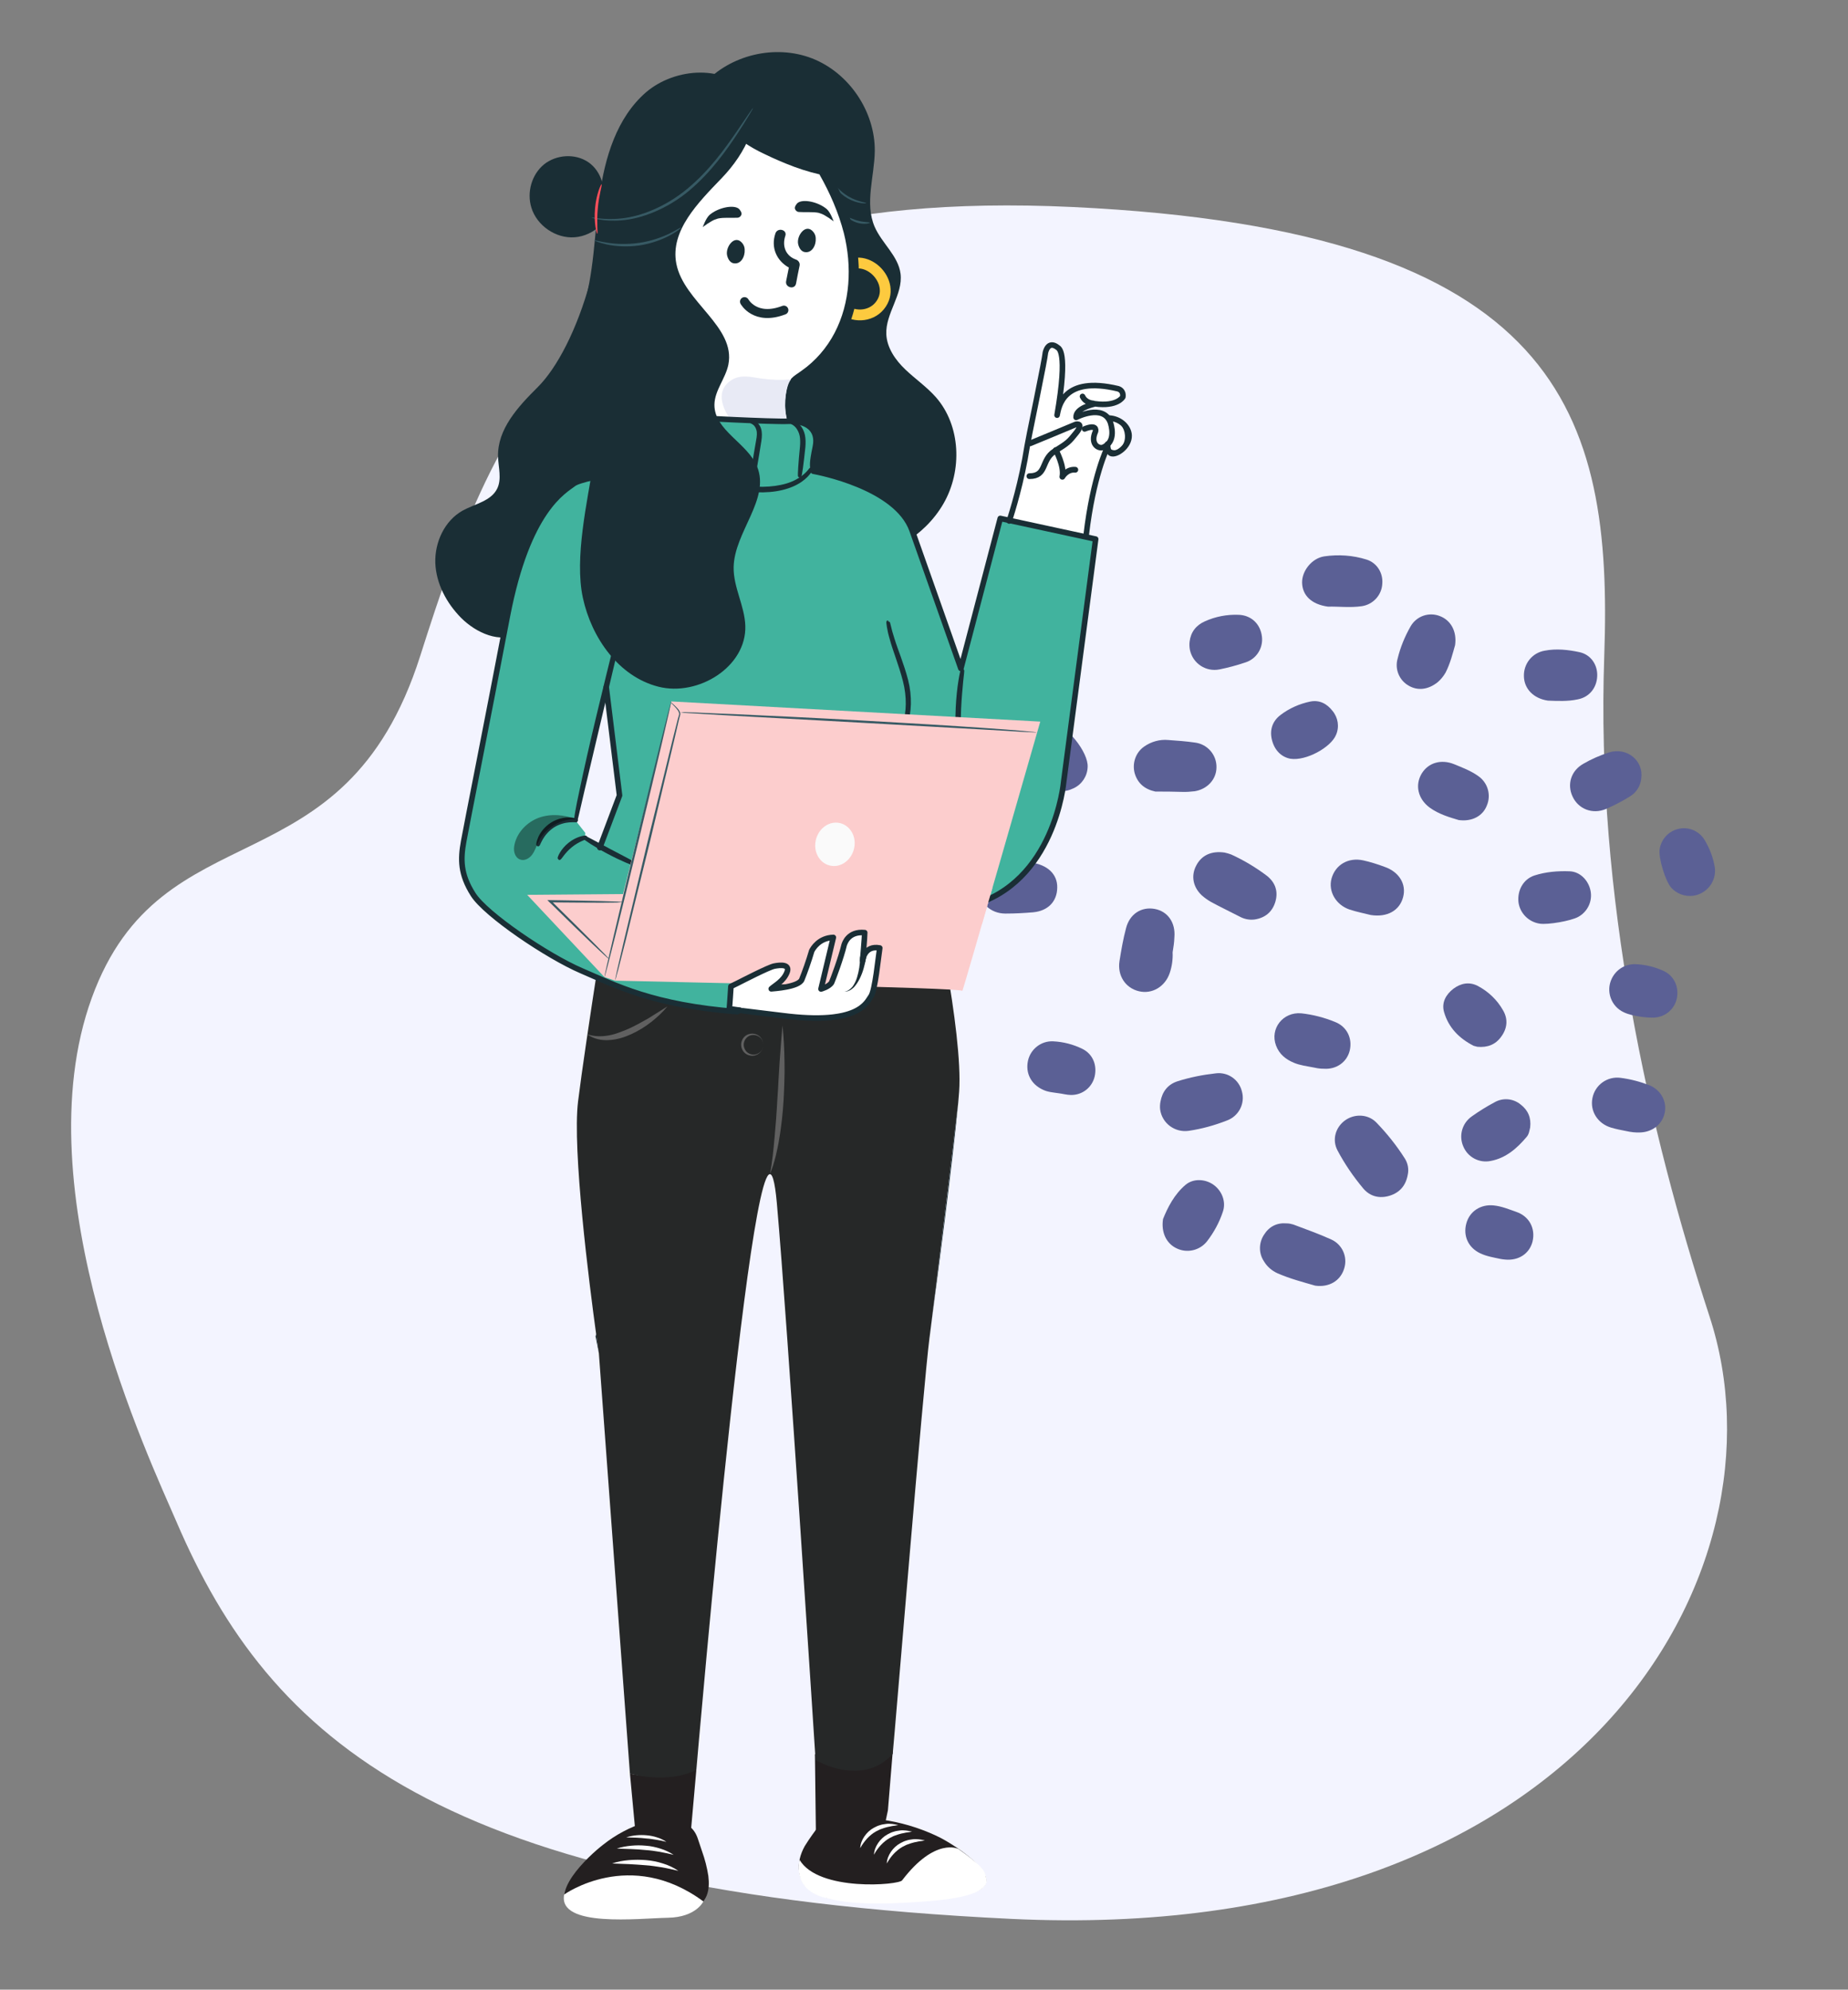 <svg xmlns="http://www.w3.org/2000/svg" xmlns:xlink="http://www.w3.org/1999/xlink" id="Layer_1" x="0px" y="0px" viewBox="0 0 1154.7 1242.7" style="enable-background:new 0 0 1154.7 1242.7;" xml:space="preserve"><rect x="0" y="0" width="1154.7" height="1242.7" fill="#808080" stroke="none"/> <style type="text/css"> .st0{fill:#F3F4FF;} .st1{fill:#5B6095;} .st2{fill:#231F20;} .st3{fill:#262828;} .st4{fill:#1A2E35;} .st5{fill:#606060;} .st6{fill:#375A64;} .st7{fill:none;stroke:#FDCA3F;stroke-width:6.755;stroke-miterlimit:10;} .st8{fill:#FFFFFF;} .st9{fill:#E8EAF5;} .st10{fill:none;stroke:#1A2E35;stroke-width:5.629;stroke-linecap:round;stroke-miterlimit:10;} .st11{fill:none;stroke:#1A2E35;stroke-width:3.592;stroke-linecap:round;stroke-linejoin:round;stroke-miterlimit:10;} .st12{fill:#41B39E;} .st13{fill:#1A2E35;stroke:#1A2E35;stroke-width:2.088;stroke-miterlimit:10;} .st14{fill:#FCCDCD;} .st15{fill:#FAFAFA;} .st16{opacity:0.4;} .st17{fill:none;stroke:#1A2E35;stroke-width:3.48;stroke-linecap:round;stroke-linejoin:round;stroke-miterlimit:10;} .st18{fill:none;stroke:#1A2E35;stroke-width:3.48;stroke-linecap:round;stroke-miterlimit:10;} .st19{fill:#FF4F5B;} </style> <title>Illustrations</title> <g> <g> <path class="st0" d="M110.1,950.1c-16.1-37.5-96.5-206.2-52.8-326.7S215,559,262.6,409.6s101.9-294.7,407.6-280.3 s337.5,129.4,332.2,280.3s27.9,296.7,65.8,412.7c51.9,158.7-79,393.4-436.4,376.2S168.8,1087.1,110.1,950.1z"></path> <g> <path class="st1" d="M879.6,733.8c-1.2,6.6-4.9,11-11.2,13c-6.4,2-12.3,0.5-16.5-4.4c-6.2-7.4-11.7-15.4-16.2-23.9 c-3.5-6.7-1.2-14.4,4.7-18.7c5.8-4.2,14.1-4.1,19.4,1.1c6.7,6.9,12.8,14.5,18,22.7C879.7,726.6,880.4,730.3,879.6,733.8z"></path> <path class="st1" d="M821.8,803c-7.6-2.2-15.7-4.3-23.5-7.7c-3.6-1.6-6.6-4.2-8.6-7.6c-3.3-5-3.2-11.5,0.1-16.5 c3.2-5.1,8-7.6,14.1-7.1c1.4,0,2.9,0.3,4.2,0.7c7.9,3,15.9,5.8,23.6,9.3c7,3.1,10.5,10.9,8.2,18.2 C837.6,799.9,830.6,804.2,821.8,803z"></path> <path class="st1" d="M765.2,532.5c1.4,0.3,2.7,0.7,4.1,1.2c7.9,3.6,15.4,8.1,22.3,13.3c5.2,4.1,7.2,9.7,5.3,16.2 c-1.9,6.4-6.4,10.1-13,11.1c-3.1,0.4-6.3-0.2-9.1-1.7c-6-3.1-12.1-6-18-9.2c-2.1-1.2-4.1-2.6-5.9-4.2c-5.5-5.2-6.8-12.2-3.5-18.5 C750.7,534.2,756.9,531.3,765.2,532.5z"></path> <path class="st1" d="M725.1,688.1c1.1-6.2,4.5-10.7,10.5-12.7c7.8-2.5,15.9-4.1,24-5c7.6-1,14.6,3.9,16.4,11.3 c2.1,7.6-2,15.5-9.5,18.2c-7.7,3-15.6,5.2-23.8,6.4c-8.6,1.2-16.6-4.7-17.8-13.3C724.7,691.4,724.8,689.7,725.1,688.1z"></path> <path class="st1" d="M732.7,594.8c0.2,4.4-0.4,8.7-1.8,12.9c-2.9,8.6-11.1,13.4-19.3,11.4c-8.4-2-13.5-9.8-12.1-18.8 c1.1-6.9,2.3-13.9,4.1-20.6c2.3-8.9,9.6-13.5,17.9-12c8.2,1.5,13.1,8.6,12.3,17.7C733.7,588.6,733.2,591.8,732.7,594.8z"></path> <path class="st1" d="M721.9,494.4c-6.5-1.4-11-5-12.9-11.4c-1.7-6.3,0.6-13,5.9-16.7c4.4-3.1,9.8-4.6,15.1-4.1 c5.6,0.4,11.2,0.8,16.7,1.6c7.8,1,13.6,7.7,13.4,15.6c-0.1,7.4-5.7,13.5-13.6,14.8c-2.6,0.3-5.3,0.5-7.9,0.4 C733.1,494.4,727.5,494.4,721.9,494.4z"></path> <path class="st1" d="M829.8,378.9c-10.3-1.4-16-7-16.2-14.9c-0.2-7.3,6-15.3,13.8-16.5c8.9-1.3,17.9-0.7,26.5,2 c6.6,2.1,10.4,8.5,9.8,15.2c-0.4,7-5.7,12.8-12.7,13.9C843.6,379.7,836.1,378.7,829.8,378.9z"></path> <path class="st1" d="M643.9,538.7c10.8,1.3,16.9,7.5,16.7,15.7c-0.1,8.6-5.7,14.5-15,15.4c-5.8,0.5-11.5,0.8-17.4,0.8 c-9.4,0-16.5-6.9-16.6-15.7c-0.1-9.2,6.2-15.9,15.8-16.4C633.4,538.3,639.4,538.6,643.9,538.7z"></path> <path class="st1" d="M909.2,402.9c-1.5,5.3-3,11.4-5.9,17.1c-1.3,2.3-3,4.4-5,6.1c-5.9,4.7-12.5,5.5-18.2,2.1 c-5.9-3.4-8.7-10.4-6.8-16.9c1.7-7,4.5-13.8,8.1-20.1c3.7-6.4,11.4-9.1,18.3-6.4C906.5,387.4,910.4,394.3,909.2,402.9z"></path> <path class="st1" d="M821.7,666.9c-5.2-1-9.4-1.5-13.2-3.1c-5.1-2.1-9.2-5.4-11.2-10.8c-3.9-10.5,4.3-21.1,15.8-20.1 c7.2,0.8,14.3,2.6,21.1,5.4c7.4,2.9,10.9,10.2,9.2,17.7c-1.7,7.3-8.3,12.1-16.3,11.5C825.2,667.5,823.4,667.3,821.7,666.9z"></path> <path class="st1" d="M856.5,571.5c-3.9-1-8.6-1.9-13.2-3.4c-8.6-2.9-13.5-11.4-11.3-19.4c2.4-8.6,10.5-13.4,19.9-11.3 c4.5,1,8.9,2.4,13.2,4c9.2,3.2,13.8,10.9,11.6,19C874.5,568.7,866.8,573.1,856.5,571.5z"></path> <path class="st1" d="M1015.9,706.4c-3.1-0.6-6.2-1.2-9.2-2.1c-8.4-2.5-13.3-10.3-11.7-18.4c1.6-8.3,9.3-13.8,17.6-12.7 c6.2,0.8,12.3,2.4,18.2,4.7c7,3,10.8,10,9.4,17c-1.4,7.1-7.4,12-15,12.4C1022.1,707.5,1019,707.1,1015.9,706.4z"></path> <path class="st1" d="M1025.5,486.4c-0.5,4.7-3.2,8.8-7.3,11.2c-4.7,2.9-9.7,5.5-14.8,7.7c-8.4,3.5-17.2,0-20.8-7.8 c-3.6-7.7-0.9-16.2,6.8-20.5c5-2.9,10.3-5.2,15.8-7C1016.7,466.4,1027.2,475.2,1025.5,486.4z"></path> <path class="st1" d="M726.7,761.4c2.9-7.2,7-15.4,14.1-21.4c4.9-4.1,12.4-3.7,17.6,0.1s7.8,10.6,5.7,16.7 c-2.2,6.7-5.6,12.9-9.9,18.5c-4.5,5.7-12.4,7.6-19,4.4C729,776.8,725.4,770,726.7,761.4z"></path> <path class="st1" d="M743.3,400.8c0.7-6,4.1-10.3,9.5-12.7c6.6-3,13.9-4.4,21.2-4.1c8,0.3,13.6,5.9,14.5,13.6 c0.9,7.2-3.5,14.1-10.5,16.2c-5.3,1.8-10.6,3.2-16,4.3c-8.5,1.7-16.7-3.7-18.5-12.2C743.2,404.3,743.1,402.5,743.3,400.8z"></path> <path class="st1" d="M657.3,451.3c9.1,1.4,22.9,18.6,22.3,27.8c-0.2,5.7-3.6,10.8-8.7,13.2c-5.7,2.8-11.6,2.6-16.4-1.5 c-6.3-5.3-11.2-12.2-14-20C636.4,460.2,646,449.5,657.3,451.3z"></path> <path class="st1" d="M967.2,437.6c-9-1.3-14.8-7.4-15-15.1c-0.3-7.9,5.2-14.8,13-16.1c7.2-1.4,14.6-0.6,21.6,0.9 c7.2,1.5,11.5,7.9,11.2,15c-0.3,7.3-4.9,13.1-12.1,14.5C979.5,438.2,973,437.8,967.2,437.6z"></path> <path class="st1" d="M962.1,576.9c-6.9-1-12.4-6.5-13.3-13.4c-0.8-7.4,3-14.4,10-16.7c7.1-2.3,14.8-2.9,22.1-2.6 c6.5,0.3,11.6,5.7,12.9,12c1.4,6.6-1.8,13.3-7.7,16.5C981.5,575.2,967.2,577.7,962.1,576.9z"></path> <path class="st1" d="M956.1,704.2c-0.5,2-0.7,4.2-2.2,5.9c-6,7.1-12.9,13.2-22.4,15c-7.2,1.5-14.4-2.3-17.2-9.1 c-2.9-6.7-0.7-14.5,5.3-18.7c4.5-3.2,9.3-6.2,14.2-8.8c5.2-3,11.7-2.5,16.4,1.4C954.9,693.5,956.8,698.3,956.1,704.2z"></path> <path class="st1" d="M911.5,512.2c-5.7-1.7-12.4-3.6-18.2-7.8c-7.3-5.4-9.3-14-5-21.2c4.1-6.8,12.1-9.2,20.3-5.9 c5.1,2.1,10.4,4.1,14.9,7.3c6.1,4.1,8.4,11.9,5.5,18.6C926.5,509.6,919.9,513.3,911.5,512.2z"></path> <path class="st1" d="M1037,530.5c0.9-6.2,5.4-11.2,11.4-12.7c6.3-1.7,13,1,16.5,6.5c3.3,5.4,5.6,11.3,6.6,17.6 c1.1,8.6-5.1,16.5-13.7,17.6c-5.1,0.6-10.2-1.3-13.6-5.1C1040.6,550.3,1036.2,535.9,1037,530.5z"></path> <path class="st1" d="M661.3,682.8c-3.3-0.5-6.8-0.7-9.9-2.3c-7.2-3.4-10.7-10.3-9.1-17.9c1.6-7.4,8.3-12.6,15.8-12.2 c6.3,0.3,12.5,1.9,18.2,4.7c6.5,3.2,9.3,10.1,7.7,17.2c-1.6,6.9-7.7,11.7-14.8,11.6C666.6,683.9,663.9,683.1,661.3,682.8z"></path> <path class="st1" d="M806.3,473.9c-5.3-1-9.6-4.8-11.4-11.2c-1.8-6.5,0-12.2,5.3-16.2c5.4-4.1,11.7-6.9,18.4-8.3 c5.8-1.2,10.5,1.3,14,5.8c3.5,4.2,4.4,10,2.2,15C831.6,466.8,816.1,475.4,806.3,473.9z"></path> <path class="st1" d="M923.1,653.8c-0.8-0.2-1.6-0.4-2.3-0.6c-9-4.6-15.7-11.3-18.5-21.1c-1.7-5.9,1.2-11,5.9-14.6 c4.6-3.4,9.8-4.4,15-1.8c6.7,3.5,12.3,8.8,16,15.4c3.2,5.5,2.6,11.3-1.2,16.4C934.5,652.4,929.5,654.4,923.1,653.8z"></path> <path class="st1" d="M1025,635c-3.6-0.6-7.2-1.2-10.5-2.8c-7.9-3.7-11.2-13.2-7.4-21c2.7-5.6,8.3-9.1,14.5-9 c6.1,0.2,12.1,1.6,17.6,4.1c6.8,3,10.1,10.1,8.5,17.5c-1.6,6.9-7.6,11.7-14.7,11.8C1030.3,635.6,1027.6,635.4,1025,635z"></path> <path class="st1" d="M937.5,786.3c-4.2-0.9-8.6-1.6-12.6-3.5c-7.4-3.5-10.8-10.8-8.7-18.6c2-7.6,9-12.2,17.2-11.3 c4.9,0.5,9.4,2.4,14,4c8.2,2.8,12.1,10.4,10.2,18.5c-1.9,7.6-8.7,12.1-17.1,11.3C939.4,786.6,938.5,786.5,937.5,786.3z"></path> </g> </g> </g> <g> <g> <g> <g> <g> <g> <path class="st2" d="M358.2,1193.9c9.1,5.4,25.4,3.7,35.5,3.7c11.9,0,27.1,0.8,38.3-4.3c3.8-0.3,8.1-5.9,9.5-9.2 c1.6-3.9,1.6-8.2,1.1-12.4c-0.8-5.2-2.1-10.3-3.9-15.3c-0.9-2.6-1.7-5-2.5-7.5c-2.6-8.2-8-10.8-16.1-12.1 c-5.6-0.8-11.3-0.3-16.6,1.3c-9.8,3-18.9,7.9-26.8,14.2C368,1159,340.9,1183.9,358.2,1193.9z"></path> <path class="st2" d="M357.6,1180.1c0.8-3.2,4.5-7.4,6.5-9.9c4.8-6.2,10.6-11.7,17-16.3c12.9-9.2,35.5-20.5,49.7-8.5 c0,0,0,0,0,0c0,0.1,0,0.1,0.1,0.1c3.5,15.4,18.5,39.7-5.5,45.8c-16.3,4.2-35.8,3.2-52.4,1.7 C366.6,1192.3,355.2,1192.6,357.6,1180.1z"></path> </g> <g> <path class="st2" d="M507.6,1145.9c-1.6,2.3-3.3,4.7-4.8,7.2c-2.8,5.1-4.3,10.6-3.4,16.2c1.5,9.6,9.2,14.5,18.2,16.2 c14,2.7,29.4,2.3,43.7,1.8c14.8-0.5,30.8-1.1,45.2-4.8c26.9-6.8-9.3-29.7-18.8-34.6c-2.4-1.2-4.9-2.4-7.4-3.4 c-10.8-4.5-22.2-7.4-33.9-8.5c-5.8-0.6-11.7-0.7-17.5-0.4c-3,0.1-5.8,0.4-8.8,0.8s-5.4,0.3-7.5,2.9l-0.2,0.2 C510.8,1141.4,509.3,1143.6,507.6,1145.9z"></path> <path class="st2" d="M504.6,1158.6c1.4-3.3,3.2-6.3,5.4-9.2c1.2-1.6,2.7-3.2,3.9-4.9c0.8-1.5,2.1-2.8,3.7-3.5 c1.9-0.9,4-0.7,6-0.7c1.7,0,3.5-0.3,5.3-0.4c4.2-0.2,8.4-0.2,12.6-0.1c8.3,0.2,16.6,1.5,24.6,3.7c8.8,2.5,17.2,6.1,25.1,10.7 c4.3,2.5,8.4,5.3,12.3,8.4c1.7,1.3,3.2,2.7,4.8,4c2.2,9-0.4,13.3-7.7,12.7c-20,3.2-40.3,4.4-60.6,3.7 c-9.5-0.3-24.6,0.8-32.3-6.2C502.2,1171.9,501.9,1165,504.6,1158.6z"></path> </g> </g> <path class="st2" d="M431.7,1143.7l-34.8-0.8l-3.3-35.2c12.8,4,41.5-2.3,41.5-2.3L431.7,1143.7z"></path> <path class="st2" d="M554.8,1130.7l-3.3,15.5l-41.7-1.4l-0.6-49.1c18.6,4,48.7-2.7,48.7-2.7L554.8,1130.7z"></path> </g> </g> <path class="st3" d="M599.3,681.8c-0.2,2.1-0.4,4.6-0.6,7.3c0,0-13.5,112.4-17.6,144.1c-0.1,0.5-0.1,1-0.2,1.5 c0,0.2-0.1,0.5-0.1,0.7c-4.1,32.2-21.3,242.5-23,260.1c-19.3,21.2-48.2,3.8-48.2,3.8S492,825.2,485.4,751.4 c-10.3-114.6-50.3,354.1-50.3,354.1c-18.7,9.1-41.5,2.3-41.5,2.3l-19.4-262.5c0,0-0.7-4.5-1.7-12c-4.3-31.3-15-115.3-11.3-145.4 c4.6-37.4,20.9-139.1,20.9-139.1l197.5,3.2C581.9,551.4,601.9,645.3,599.3,681.8z"></path> <path class="st4" d="M598.7,689.1c-3.2,35-13.6,114-17.6,144.1C585.3,801.5,598.7,689.1,598.7,689.1z"></path> <path class="st4" d="M374.2,845.2l-2.1-10.6l0.4-1.4C373.5,840.7,374.2,845.2,374.2,845.2z"></path> <g> <path class="st5" d="M488.9,640.5c0.9,7.8,1.2,15.6,1.3,23.4c0.1,3.9,0,7.8-0.1,11.7c-0.1,3.9-0.3,7.8-0.5,11.7 c-0.2,3.9-0.6,7.8-1,11.7c-0.5,3.9-0.9,7.8-1.6,11.6c-0.6,3.9-1.4,7.7-2.3,11.5c-0.5,1.9-1,3.8-1.6,5.7c-0.6,1.9-1.3,3.7-2,5.5 c1.5-7.7,2.2-15.4,2.9-23.1c0.7-7.7,1.3-15.4,1.7-23.2c0.3-3.9,0.5-7.7,0.7-11.6l0.7-11.6C487.7,656,488.2,648.3,488.9,640.5z"></path> </g> <g> <path class="st5" d="M476.9,652.5c0,1.7-0.7,3.4-1.8,4.7c-1.2,1.3-2.9,2.1-4.7,2.2c-1.8,0.1-3.7-0.5-5.1-1.8 c-1.4-1.3-2.2-3.2-2.2-5.1c0-1.9,0.8-3.8,2.2-5.1c1.4-1.3,3.3-1.9,5.1-1.8c1.8,0.1,3.5,0.9,4.7,2.2 C476.3,649.1,476.9,650.8,476.9,652.5z M476.9,652.5c0-1.7-0.7-3.4-2-4.5c-1.2-1.1-2.9-1.7-4.5-1.6c-1.6,0.1-3.1,0.8-4.1,2 c-1,1.1-1.6,2.6-1.6,4.1c0,1.5,0.6,3,1.6,4.2c1,1.1,2.5,1.9,4.2,2c1.6,0.1,3.3-0.5,4.5-1.6C476.2,655.9,476.9,654.2,476.9,652.5z "></path> </g> <g> <path class="st5" d="M417,628.6c-3,3.7-6.5,6.9-10.2,9.8c-3.7,2.9-7.8,5.4-12.1,7.4c-4.3,2-9,3.5-13.9,3.8 c-4.8,0.4-10-0.7-13.8-3.6c4.5,1.5,9,1.5,13.4,0.7c2.2-0.4,4.3-1,6.4-1.8c2.1-0.7,4.2-1.6,6.3-2.5c4.1-1.9,8.1-4.1,12.1-6.4 C409.1,633.6,413,631.1,417,628.6z"></path> </g> </g> <g> <path class="st4" d="M368.8,175.8c-8.2,30-20.7,54-32.9,66.1c-12.2,12.1-25.2,26.2-24.7,43.3c0.2,6.7,2.4,13.9-0.5,19.9 c-3.8,7.9-14,9.6-21.6,13.8c-11.3,6.3-17.5,19.7-17.1,32.7c0.5,12.9,7,25.1,16.1,34.3c9.5,9.5,24.5,16.2,36.2,9.7 c7.1-3.9,11.1-11.6,14.7-18.9c18.5-37.7,35.3-76.2,50.3-115.4"></path> <g> <path class="st4" d="M439.6,52.6c16.6-18.4,44.8-25.1,67.9-16.1c23,9,39.3,33.1,39.1,57.8c-0.2,15.9-6.4,32.7-0.1,47.3 c4.5,10.4,14.8,18.2,16.2,29.4c1.6,13-9.5,24.8-8.9,37.8c0.4,8.5,5.7,16.1,11.9,22c6.2,5.9,13.3,10.8,19,17.2 c15.7,17.8,16.7,46,4.8,66.6c-11.9,20.6-34.8,33.5-58.4,36.3c-23.6,2.8-47.6-3.7-68.5-15c-13.6-7.4-26.4-17.1-34.5-30.3 c-8.1-13.2-10.9-30.3-4.5-44.4"></path> <g> <path class="st6" d="M541.2,126.9c0.1,0.3-5.7,0.4-11.7-3.1c-6-3.5-8.7-8.6-8.4-8.7c0.3-0.3,3.4,4.3,9,7.6 C535.8,126,541.3,126.5,541.2,126.9z"></path> </g> <g> <path class="st6" d="M543.5,139.1c0.1,0.3-3.2,1.2-7.2,0.2c-4-1-6.5-3.3-6.2-3.5c0.2-0.3,2.9,1.3,6.6,2.2 C540.3,138.9,543.5,138.7,543.5,139.1z"></path> </g> </g> <g> <g> <g> <path class="st7" d="M419.6,233.1c-6.3,7.6-18.2,8-25.4,1.3c-6.8-6.4-6.7-18-0.5-24.7C408.6,193.8,432.8,217.2,419.6,233.1z"></path> <path class="st7" d="M549.6,191.1c-5.9,7.1-17,7.4-23.7,1.2c-6.3-5.9-6.2-16.8-0.4-23.1C539.3,154.4,561.9,176.2,549.6,191.1z"></path> <g> <path class="st4" d="M520.1,110.4c-9.8-1.4-19.5-4.5-28.7-8.2c-5.9-2.4-11.7-5-17.4-7.9c-2.2-1.1-4.2-2.3-6.3-3.6 c-0.9-0.6-1.8-1.2-2.8-1.7c0,0,0,0,0,0c-2-0.5-3.8-1.4-5.3-2.6c-0.5,0.4-1.1,0.8-1.7,1.1c-1.3,0.6-2.6,1.1-3.9,1.7 c-2.9,0.8-5.8,0.8-8.7,0c-0.7-0.3-1.4-0.6-2.1-0.9l-2.1,1.7c-3,1.9-5,1.8-8.5,2.3c-0.5,0-0.9,0-1.4-0.1 c-0.5,0.8-1.1,1.5-1.8,2.1c-0.3,0.3-0.6,0.6-0.9,0.8c-0.1,0.1-0.2,0.1-0.3,0.2c-0.1,0.1-0.3,0.2-0.4,0.3 c-3.1,3.6-7.8,5.9-12.6,5.9c-0.3,0-0.6,0-0.9,0c-1.5,19.4-5.5,38.7-14.7,56c-2.5,4.8-7.2,7.3-12.2,7.8c4.3,3,7,8,7.3,13.6 c0.2,5.5-2.8,10.5-7.3,13.5c11.9,17.9,27.5,33.8,43.7,46.7c0,0,0.1,0,0.1,0.1c-0.2,9.2-0.3,18.3-0.5,27.5 c-0.1,6.8-1.5,15,1.1,21.5c4.1,10.2,15.5,13,25.4,14.3c13.5,1.7,29.5,1.2,39.5-9.4c7.5-7.9,8.5-18.8,2.9-27.9 c-0.2-0.3-0.4-0.6-0.7-0.8c-3.2-7.8-3.2-16.5,0.2-24.2c29.2-17,41.1-50.8,36.6-83.5C533.6,140.4,527.8,124.9,520.1,110.4z"></path> <path class="st8" d="M512,108.9c-7-1.6-14-3.9-20.6-6.6c-5.9-2.4-11.7-5-17.4-7.9c-2.2-1.1-4.2-2.3-6.3-3.6 c-0.9-0.6-1.8-1.2-2.8-1.7c0,0,0,0,0,0c-2-0.5-3.8-1.4-5.3-2.6c-0.5,0.4-1.1,0.8-1.7,1.1c-1.3,0.6-2.6,1.1-3.9,1.7 c-2.9,0.8-5.8,0.8-8.7,0c-0.7-0.3-1.4-0.6-2.1-0.9l-2.1,1.7c-3,1.9-5,1.8-8.5,2.3c-0.5,0-0.9,0-1.4-0.1 c-0.5,0.8-1.1,1.5-1.8,2.1c-0.3,0.3-0.6,0.6-0.9,0.8c-0.1,0.1-0.2,0.1-0.3,0.2c-0.1,0.1-0.3,0.2-0.4,0.3 c-3.1,3.6-7.8,5.9-12.6,5.9c-0.3,0-0.6,0-0.9,0c-1.5,19.4-5.5,38.7-14.7,56c-2.5,4.8-7.2,7.3-12.2,7.8c4.3,3,7,8,7.3,13.6 c0.1,3.2-0.9,6.3-2.6,8.9c5.4,8.2,11.5,15.9,18.2,23c4.1,4.4,7.7,9.2,12.1,13.3c4.6,4.3,12.1,6.3,15,12.2 c2.9,6,1.4,14.4,0.4,20.6c-2,11.9-4.2,26.4,6.2,35.3c15.2,12.9,63.3,2.6,50.4-22.9c-4.1-8.1-4.8-17.4-2.9-26.2 c1.5-7,3.7-7.6,9.3-11.6c8.7-6.1,15.8-14.3,20.7-23.7c9.9-18.9,10.9-41.7,5.8-62.2C524,132.9,518.6,120.5,512,108.9z"></path> <path class="st9" d="M494.5,269.5c-4.1-8.1-4.8-17.4-2.9-26.2c0.7-3,1.5-4.9,2.6-6.3c-6.2,0.5-12.5,0.3-18.7-0.6 c-6-0.9-12.5-2.6-18.1,0.8c-13.2,8-3.4,23.7,4.6,31.1c9,8.3,21.5,16.6,34,14C497.2,278.6,496.9,274.4,494.5,269.5z"></path> </g> </g> <g> <path class="st4" d="M465.3,155.9c0-1.4-0.5-2.7-1.3-3.8c-4.7-6.2-10.8,2-9.7,7.3c0.5,2.2,1.7,4.5,3.9,5 C462.9,165.4,465.6,160.3,465.3,155.9z"></path> <path class="st4" d="M509.7,148.9c0-1.4-0.5-2.7-1.3-3.8c-4.7-6.2-10.8,2-9.7,7.3c0.5,2.2,1.7,4.5,3.9,5 C507.3,158.4,510,153.2,509.7,148.9z"></path> <path class="st4" d="M499.6,166c0.4-1.7-0.7-3.4-2.3-3.9c-6.5-2.3-8.7-8.6-6.6-14.8c1.3-3.9-4.9-5.4-6.2-1.5 c-3,8.8,0.8,17.1,8.4,21.3c-0.6,2.8-1.1,5.7-1.7,8.5c-0.8,4,5.4,5.6,6.2,1.5C498.1,173.4,498.8,169.7,499.6,166z"></path> <path class="st10" d="M465.2,188.4c0,0,6.6,12.2,24.6,5.3"></path> </g> </g> <path class="st4" d="M499.3,132.4c-1.2,0-2.3-0.9-2.6-2.1c-0.3-0.9,0.7-2.8,1.9-3.7c3.5-2.4,12.7-0.5,18,4 c2.4,2.1,4.3,7.7,4.3,7.7c-0.2-0.2-0.4-0.3-0.6-0.5c-0.2-0.2-0.5-0.3-0.7-0.5c-0.5-0.3-0.9-0.6-1.4-1c-0.9-0.6-1.9-1.2-2.9-1.8 c-1.2-0.7-2.5-1.2-3.9-1.6C507.6,132.2,503.3,132.7,499.3,132.4z"></path> <path class="st4" d="M460.7,136c1.2,0,2.3-0.9,2.6-2.1c0.3-0.9-0.7-2.8-1.9-3.7c-3.5-2.4-12.7-0.5-18,4c-2.4,2.1-4.3,7.7-4.3,7.7 c0.2-0.2,0.4-0.3,0.6-0.5c0.2-0.2,0.5-0.3,0.7-0.5c0.5-0.3,0.9-0.6,1.4-1c0.9-0.6,1.9-1.2,2.9-1.8c1.2-0.7,2.5-1.2,3.9-1.6 C452.4,135.7,456.7,136.2,460.7,136z"></path> </g> <g> <g> <g> <g> <g> <g> <path class="st8" d="M598.8,431.7l39.8-132.9l3.4-22.2c0,0,10.5-49.6,10.9-54.5c0.5-5.7,3.3-6.8,5.4-6.5 c3.2,0.5,5.2,4.7,4.9,9.6c-0.1,1.7-2.5,28.2-2.5,28.2s1.4-2.1,5.7-6.7c4.3-4.6,13.8-6.7,23.2-5.6c9.4,1.1,12,2.2,11.7,5.9 c-0.1,1.5-1,2.6-2.2,3.4c-1.8,1.3-4.2,1.9-6.4,1.6c-15.1-1.5-19.9,6.2-19.9,6.2l-0.4,2.9c0,0,9.7-5.8,16.8-2.4 c1.2,0.6,2.1,1.3,2.8,2c4,0.4,7.8,2.9,9.6,6.5c1.9,3.8,1.6,8.5-0.8,12c-1.1,1.7-3.1,3.1-5,2.6c-1-0.3-1.8-1.1-2.5-1.8 c-0.4-0.4-0.8-0.8-1.3-1.1l-2.4,8c0,0-6.3,17.6-8.2,25.6l-17.7,133.3c-2.5,18.5-19.6,31.3-38,28.6l0,0 C605.7,471.2,593,451.1,598.8,431.7z"></path> </g> </g> </g> </g> <g> <g> <g> <g> <g> <path class="st4" d="M692,277.4c0,0-0.2,0.5,0,1.5c0.3,0.9,1.1,2.3,2.8,3c1.7,0.6,4.1,0.3,6-1.3c1.8-1.6,2.9-4.1,3.2-6.8 c0.2-2.7-0.5-5.3-1.7-7.3c-1.2-2-2.9-3.4-4.4-4.2c-1.5-0.8-2.9-1.2-3.9-1.3c-1-0.1-1.5,0-1.5,0c0,0.2,2.2,0.2,5,1.9 c1.4,0.9,2.9,2.2,3.9,4c1.1,1.8,1.7,4.2,1.5,6.7c-0.2,2.4-1.2,4.7-2.8,6.1c-1.5,1.4-3.6,1.8-5.1,1.3 c-1.5-0.5-2.4-1.6-2.7-2.4C692,277.9,692.1,277.4,692,277.4z"></path> </g> </g> </g> </g> </g> <path class="st11" d="M659.7,281.1c0,0,5.5,10,4.1,16.7c0,0,2.7-4.9,8.1-4.4"></path> <path class="st11" d="M643.7,276.9c0,0,26.9-11.1,28.2-11.7c1.4-0.6,5.1-0.5,0.5,5.2c-4.6,5.7-4.8,6-13.4,11.4 c-8.7,5.5-4.6,15.6-15.8,15.6"></path> </g> </g> <path class="st12" d="M366.6,299.6c-11-0.8-39.7,28.5-47.7,75.6c-3.7,21.6-21,109.7-29.4,152.1c-3,15.3,2.6,30.9,14.5,41 c26.9,22.7,81.4,59.3,157.2,63.9l48.6-35.1l-144.3-73.5l0.2-3.4l-6-7.6l26.8-112.5C386.5,399.9,411,302.8,366.6,299.6z"></path> <path class="st12" d="M363.4,299.8l64.4-11.5l75.4,5.5c0,0,38.9,5.1,59.3,25.9c0.6,0.6,6.9,7.2,10.5,20.3l27.9,79.2l24.2-95 l59.6,12.9L663,501.9c-6.1,35-34.1,62-69.3,66.8l-31.4-41c-6.2,31.1-11.7,57.8-12,57.4c-0.8-0.9-186.6-25.8-186.6-25.8l23.5-62.5 L363.4,299.8z"></path> <g> <path class="st13" d="M560,461.3c0,0,0.9-0.7,2.1-2.2c1.2-1.5,2.7-4,3.9-7.3c2.5-6.6,3-16.6,0.4-26.9 c-2.7-10.3-6.5-19.1-8.5-25.7c-1.1-3.3-1.8-6-2.2-7.8c-0.5-1.9-0.7-2.9-0.8-2.9c-0.1,0,0,1.1,0.3,3c0.3,1.9,0.9,4.7,1.9,8 c1.8,6.7,5.5,15.6,8.1,25.7c2.6,10.1,2.2,19.9,0,26.3C563,458.1,559.7,461.1,560,461.3z"></path> </g> <g> <path class="st13" d="M389.9,383.2c0,0-0.2,0.4-0.5,1.3c-0.3,1-0.6,2.2-1,3.7c-0.9,3.4-2.1,8.1-3.6,13.8 c-3,11.6-6.9,27.7-11.2,45.6c-4.3,17.8-7.9,34-10.4,45.8c-1.3,5.9-2.2,10.6-2.8,14c-0.2,1.5-0.5,2.8-0.6,3.8 c-0.1,0.9-0.2,1.3-0.1,1.3c0,0,0.2-0.4,0.4-1.3c0.2-1,0.5-2.3,0.9-3.8c0.8-3.5,1.9-8.1,3.2-13.8c2.8-11.9,6.6-27.9,10.8-45.7 c4.2-17.7,8-33.8,10.8-45.6c1.3-5.7,2.4-10.4,3.2-13.9c0.3-1.5,0.6-2.8,0.8-3.8C389.9,383.7,390,383.3,389.9,383.2z"></path> </g> <g> <path class="st13" d="M599.1,466.6c0.2,0,0.1-2.7,0.1-7.1c-0.1-4.4,0-10.4,0.3-17c0.3-6.6,0.9-12.6,1.3-17c0.5-4.3,0.8-7,0.6-7.1 c-0.2,0-0.8,2.6-1.5,6.9c-0.7,4.3-1.4,10.4-1.7,17c-0.3,6.7-0.2,12.8,0.1,17.1C598.6,464,599,466.6,599.1,466.6z"></path> </g> <g> <path class="st13" d="M336.2,527.6c0.2,0.1,0.7-1.6,2.1-4c1.4-2.4,3.8-5.4,7.3-7.7c3.5-2.2,7.3-3.1,10-3.3c2.7-0.2,4.5,0,4.5-0.2 c0-0.1-1.7-0.8-4.6-0.8c-2.9,0-6.9,0.7-10.7,3.1c-3.8,2.4-6.2,5.8-7.4,8.3C336.2,525.8,336,527.6,336.2,527.6z"></path> </g> <g> <path class="st13" d="M349.5,536.1c0.4,0.2,2.6-4.1,7.2-7.8c4.5-3.7,9.3-4.9,9.2-5.3c0-0.3-5.2,0.3-10,4.2 C351,531.1,349.2,536,349.5,536.1z"></path> </g> <g> <path class="st13" d="M396.1,539.5c0.2-0.3-6.8-3.8-15.3-8.3c-8.5-4.5-15.2-8.3-15.4-8c-0.2,0.3,6.3,4.7,14.8,9.2 C388.7,536.9,396,539.8,396.1,539.5z"></path> </g> <g> <g> <g> <path class="st14" d="M650,450.7c0,0-48.9,170.5-48.7,168.2c0.2-2.1-184-5.5-216.9-6.4l-6.7-2.2l-48.3-51.4l59.9-0.5 l30.2-120.3L650,450.7z"></path> <g> <path class="st6" d="M419.4,438.2c-0.4-0.1-10,38.4-21.5,85.9c-11.5,47.5-20.6,86.2-20.2,86.2c0.4,0.1,10-38.4,21.5-85.9 C410.7,476.9,419.7,438.3,419.4,438.2z"></path> </g> <g> <path class="st6" d="M418.7,438.2c0,0,0.4,0.5,1.2,1.4c0.8,0.9,2.2,2.1,3.5,3.9c0.6,0.9,1.3,2.1,0.8,3.3 c-0.5,1.4-0.8,2.8-1.2,4.4c-0.8,3.2-1.7,6.8-2.7,10.7c-3.9,16.1-9.3,38-15.3,62.3c-5.8,24.3-11.1,46.3-14.9,62.4 c-1.8,7.9-3.3,14.3-4.4,18.9c-0.5,2.1-0.8,3.9-1.1,5.2c-0.2,1.2-0.3,1.8-0.3,1.8c0,0,0.2-0.6,0.6-1.8c0.3-1.3,0.8-3,1.4-5.1 c1.2-4.6,2.8-11,4.8-18.8c3.9-16.1,9.3-38,15.3-62.3c5.8-24.3,11.1-46.3,14.9-62.4c0.9-4,1.8-7.6,2.5-10.8 c0.4-1.6,0.7-3.1,1.1-4.4c0.6-1.6-0.4-2.9-1-3.8c-1.5-1.8-2.9-2.9-3.8-3.8C419.2,438.6,418.7,438.2,418.7,438.2z"></path> </g> <g> <path class="st6" d="M425,445c0,0,0.8,0.1,2.3,0.2c1.6,0.1,3.8,0.3,6.5,0.4c5.8,0.3,13.9,0.8,23.9,1.4 c20.2,1.1,48,2.6,78.7,4.3c30.7,1.7,58.5,3.3,78.7,4.4c10,0.6,18.1,1,23.8,1.4c2.7,0.1,4.9,0.2,6.5,0.3c1.5,0.1,2.3,0.1,2.3,0 c0,0-0.8-0.1-2.2-0.3c-1.6-0.1-3.8-0.3-6.5-0.6c-5.6-0.5-13.8-1.1-23.8-1.8c-20.1-1.4-47.9-3.1-78.7-4.8 c-30.7-1.7-58.6-3-78.7-3.9c-10-0.4-18.1-0.7-23.9-1c-2.7-0.1-4.9-0.1-6.5-0.2C425.7,445,425,445,425,445z"></path> </g> <g> <path class="st6" d="M389,563.4c0-0.1-1.2-0.2-3.5-0.3c-2.5-0.1-5.8-0.2-9.7-0.3c-8.2-0.2-19.5-0.4-32.2-0.6l-1.6,0l1.2,1.2 c0.7,0.7,1.4,1.4,2.2,2.1c9.5,9.4,18.2,17.8,24.6,23.9c3.1,2.9,5.6,5.3,7.6,7.1c1.8,1.7,2.8,2.5,2.9,2.5 c0.1-0.1-0.8-1.1-2.5-2.9c-1.9-1.9-4.3-4.4-7.3-7.4c-6.2-6.2-14.8-14.8-24.3-24.1c-0.7-0.7-1.5-1.5-2.2-2.1l-0.5,1.1 c12.7,0.1,24,0.2,32.2,0.2c3.9,0,7.1-0.1,9.7-0.1C387.8,563.5,389,563.5,389,563.4z"></path> </g> </g> <path class="st8" d="M545.3,620.2L545.3,620.2l4.4-28c0,0-9.3-2-10.7,8.3l1.3-17.4c0,0-10.6-3.1-13.9,10.8 c-3.4,13.9-7.3,21.3-7.3,21.3l-5.9,2.7l7.7-32.2c0,0-11.5,0.2-14.3,10.8c-2.8,10.6-6.4,17.9-6.4,17.9l-18.4,3.7 c0,0,11-8.5,10.2-11.6c-0.8-3.1-0.1-2.9-2.1-3.4c-2-0.6-6.6,0.4-9.8,1.8c-3.4,1.5-23.2,11.4-23.2,11.4l-1,13.9 c0,0,44,6.4,54.1,5.3l19.7-3.1C536.6,631.3,542.5,626.7,545.3,620.2z"></path> </g> <path class="st15" d="M509.8,524.5c-1.8,7.3,2.1,14.5,8.7,16.1c6.6,1.6,13.3-3.1,15.1-10.4c1.8-7.3-2.1-14.5-8.7-16.1 C518.3,512.5,511.6,517.2,509.8,524.5z"></path> </g> <g class="st16"> <path d="M359.9,511.7c-7.3-2.9-15.7-3.6-23.1-1c-7.4,2.7-13.6,9-15.3,16.7c-0.4,1.8-0.5,3.7,0,5.4c0.5,1.7,1.7,3.4,3.4,4 c2.7,1.1,5.9-0.6,7.6-3c1.8-2.4,2.6-5.3,3.9-7.9c4.3-8.9,14.2-14.8,24.1-14.2c-0.4,0.1-0.8,0.2-1.2,0.2"></path> </g> <g> <path class="st12" d="M508.7,295.8c-1.4-4.6-0.1-9.5,0.7-14.2c0.8-4.7,0.9-10.2-2.3-13.7c-3.2-3.5-8.5-4-13.3-4.2 c-19.7-0.9-39.3-1.7-59-2.6c-4-0.2-8.7-0.1-11.2,3.1c-1.6,2-2.7,4.8-2.1,7.2c3,11.2,2.1,20.7-2.3,28.6"></path> <g> <path class="st13" d="M428.8,290.2c-0.1,0.1,0.9,0.8,2.6,2.2c1.8,1.3,4.3,3.1,7.8,4.9c6.8,3.7,17,7.7,28.9,8.8 c5.9,0.6,11.6,0.5,16.7-0.3c5.1-0.8,9.6-2.3,13-4.2c3.5-1.9,5.8-4.1,7.2-5.8c0.7-0.8,1.2-1.5,1.4-2.1c0.3-0.5,0.4-0.8,0.4-0.8 c-0.2-0.2-2.5,4.3-9.4,7.8c-3.4,1.8-7.8,3.1-12.8,3.8c-5,0.7-10.6,0.8-16.4,0.2c-11.7-1.1-21.8-4.9-28.6-8.3 C432.7,293,428.9,290,428.8,290.2z"></path> </g> <g> <path class="st13" d="M469,306.3c0.2,0,0.7-2.5,1.5-6.5c0.8-4,1.8-9.6,2.8-15.8c0.5-3.1,1-6,1.4-8.7c0.4-2.7,0.5-5.3-0.2-7.4 c-0.7-2.1-2-3.4-3.1-3.9c-1.1-0.6-1.8-0.6-1.8-0.5c0,0.1,0.6,0.2,1.5,0.9c0.9,0.6,2,1.9,2.5,3.8c0.6,1.9,0.4,4.3-0.1,6.9 c-0.5,2.7-1,5.7-1.5,8.7c-1,6.2-1.9,11.8-2.4,15.9C469.1,303.7,468.9,306.3,469,306.3z"></path> </g> <g> <path class="st13" d="M438.4,297c0.2,0,0.6-2,1.1-5.4c0.5-3.3,1.2-7.9,1.8-13c0.7-5.1,1-9.8,1.5-13c0.3-1.6,1.1-2.6,1.8-3.1 c0.7-0.5,1.3-0.5,1.3-0.7c0-0.1-0.6-0.2-1.5,0.2c-0.9,0.4-2,1.6-2.5,3.3c-0.7,3.4-1.2,8-1.9,13.1c-0.6,5.1-1.1,9.7-1.4,13.1 C438.3,294.9,438.2,296.9,438.4,297z"></path> </g> <g> <path class="st13" d="M494.5,263.7c-0.1,0.2,2.1,0.7,4,3.3c0.9,1.3,1.8,3,2.2,5.1c0.4,2.1,0.4,4.4,0.2,6.9 c-0.5,5-0.9,9.6-1.1,12.9c-0.2,3.3-0.3,5.4-0.1,5.4c0.2,0,0.5-2,1-5.3c0.4-3.3,1-7.8,1.5-12.9c0.2-2.5,0.2-5-0.3-7.3 c-0.5-2.2-1.5-4.1-2.6-5.4C496.9,263.8,494.5,263.6,494.5,263.7z"></path> </g> </g> <path class="st17" d="M464,631.3l24.6,3c48.5,6.3,52.9-8.4,55.6-12c2.6-3.6,4.6-24.5,5.5-30.2c-9.8-1.9-10.7,7.9-10.7,7.9 s1.3-14.7,1.3-17.5c-10.4-1-12.5,6.9-12.8,7.5c-2,8.4-7,21.7-7.9,23.7c-1.7,2.7-6.6,4-6.6,4s6.4-26.6,7.7-32.2 c-9,0.3-12.7,6.9-13.5,8.4c-1.9,6.5-4.3,13.2-6.2,17.9s-17.3,5.6-19.1,5.8c2.6-2.3,7.6-4.8,9.8-10.2c2.2-5.4-4.3-4.7-7.9-4 s-20.4,9.4-23,10.7l-4.1,2c0,0-0.9,13.9-1,13.9c-0.1,0,2.8,0.4,4.8,0.7c1,0.1,1.8,0.2,1.8,0.2s-1.2,1-1.3,1 c-52.9-4-76.7-16.6-97.7-25.6c-21-9-59.8-35.1-67.7-47.7c-8-12.6-7.9-21.9-5.9-33c2-11.1,14.6-74.1,27.3-140.7 c12.8-66.6,35.5-78.2,41.5-82.8c6-4.7,62.2-12.7,64.3-13.1c1.1-9,0.1-7.8-1.4-17.8c-1.4-10,9.5-10.4,9.5-10.4 c1.4,0,51.2,2.8,61.9,2.3s19,4.7,16.7,15.9c-2.3,11.2-1.7,11.3-1.3,15.3c2.7,0.5,52,9.7,61.7,36.9c9.6,27.3,30.5,86.3,30.5,86.3 l24.6-93.7l59.6,12.9l-20,151.8c0,0-5.6,62.9-57.8,77"></path> <g> <path class="st4" d="M541.1,598.5c-0.4,2.3-0.9,4.4-1.5,6.5c-0.6,2.1-1.4,4.2-2.4,6.2c-1,2-2.2,3.9-3.7,5.5 c-1.6,1.6-3.7,2.7-5.9,2.7c2.2-0.3,3.9-1.7,5.2-3.3c1.2-1.7,2.1-3.6,2.7-5.6c0.6-2,1.1-4.1,1.4-6.1c0.3-2.1,0.5-4.2,0.5-6.2l0,0 c0-1.1,0.9-1.9,2-1.9c1.1,0,1.9,0.9,1.9,2C541.1,598.3,541.1,598.4,541.1,598.5z"></path> </g> <polygon class="st14" points="620.1,554.6 613.6,577 599.6,568.6 603.1,555.9 "></polygon> <path class="st17" d="M630.6,325.4c0,0,5.9-17.4,9.8-38.5c2-12.3,3.6-19.4,7.2-37.2c3.6-17.8,5.3-26.7,5.6-29.4 c0.1-0.5,1.7-7.9,7.6-3.3c0.5,0.6,6.8,1.4-0.3,42.3c1.1-5.2,3.6-24.7,38.1-16.5c0.5,0.2,3.5,1,3,5.1c-0.1,0.2-3.5,6.2-17.4,4.3 c-2.2,0.6-12.2,3-11.8,8.5c0,0,16.9-8.8,21.4,3.1c0.3,1,4.2,12.2-4.8,15.7c-3,0.8-7.9-2.5-4.5-10c0.3-1.1,0.5-4.5-6.8-1.6"></path> <path class="st17" d="M692,277.4c0.1,2.6,0.6,5.1,2.2,5.8c3.2,1.4,11.5-4.3,11.3-11.2c-0.2-5.4-5.6-10.7-12.9-10.9"></path> <path class="st18" d="M683,251.9c0,0-4.6-0.1-6.6-4.3"></path> <path class="st17" d="M691.8,279.7c0,0-8.8,17.6-13.1,54.4"></path> <polyline class="st17" points="378.8,429.3 387.1,496.8 374.8,529.4 "></polyline> <g> <path class="st4" d="M375.3,127.6c4-9.1,0.5-20.7-7.7-26.3c-8.2-5.6-20-4.8-27.7,1.4c-7.7,6.3-10.8,17.4-7.9,26.9 c3.4,11.3,15.3,19.5,27.1,18.6s22.4-10.6,24.1-22.3"></path> <g> <g> <path class="st4" d="M466,55.6c12.6,16.8-0.5,40.6-15.1,55.7c-14.6,15.2-32.3,32.8-28.3,53.4c4.6,23.9,37.3,39.3,32.5,63.1 c-1.8,8.7-8.6,16.1-8.7,25c-0.1,16.1,20.7,23.9,26.7,38.7c8.2,20.4-14.3,40.8-14.7,62.8c-0.2,12.5,6.9,24.1,7.3,36.6 c0.8,25.6-29.5,44.3-54.3,38c-24.8-6.3-41.8-30.5-47.2-55.5c-5.4-25,2.8-60.2,6.8-85.5l-43,10c-8-7.6,2.9-15.7,4.7-26.7 c4.5-27.4,22.5-50.5,31.1-76.9c7.5-23.1,7.5-47.7,10.8-71.8c3.3-24,10.7-49,29.1-64.9C422,42,453.7,40,468.6,59.2"></path> </g> </g> <g> <path class="st6" d="M369.6,135.8c0-0.4,7.2,1.9,18.9,0.6c11.6-1.2,27.3-7.1,41.1-18.6c13.8-11.5,23.3-25,30-34.6 c3.2-4.7,5.9-8.6,7.9-11.6c1.9-2.7,2.9-4.2,3-4.1c0.1,0.1-0.8,1.7-2.5,4.5c-1.7,2.8-4.2,6.9-7.5,11.9 c-6.5,9.8-16,23.5-29.9,35.2c-14,11.7-30.2,17.6-42.1,18.5c-5.9,0.5-10.8,0.1-14.1-0.5c-1.6-0.2-2.9-0.6-3.7-0.8 C370,136,369.6,135.8,369.6,135.8z"></path> </g> <g> <path class="st6" d="M425.7,142.1c0.1,0.1-2.3,2.3-6.9,4.8c-4.6,2.5-11.4,5.2-19.3,6.4c-7.9,1.1-15.2,0.5-20.3-0.6 c-5.1-1.1-8.1-2.5-8-2.6c0.1-0.3,3.1,0.7,8.2,1.5c5,0.8,12.1,1.2,19.9,0.1c7.7-1.1,14.4-3.6,19-5.8 C422.8,143.6,425.5,141.8,425.7,142.1z"></path> </g> <g> <path class="st19" d="M373.2,146c-0.4,0.1-2.2-6.9-1.4-15.7c0.7-8.8,3.7-15.4,4.1-15.2c0.5,0.2-1.7,6.8-2.4,15.3 C372.7,139,373.7,146,373.2,146z"></path> </g> </g> </g> <path class="st8" d="M352.5,1183.3c0,0,41.1-29.6,87,4.3c0,0-4.5,9.9-22.2,10.2S348.5,1204.2,352.5,1183.3z"></path> <path class="st8" d="M598.8,1154.8c0,0-14.4-7.5-35.1,19.6c-1.7,3-52.3,7.3-64.1-12.8c0,0-5.1,18.1,15.3,23.6 c6.8,1.3,17.5,6.1,66,2.2c7.5-0.7,36.3-2.9,35.6-13.1C615.3,1170,617.3,1167.8,598.8,1154.8z"></path> <g> <path class="st8" d="M554.1,1163.9c0.1-2.6,1.1-5.1,2.6-7.3c1.5-2.2,3.5-4.1,5.9-5.4c0.6-0.3,1.2-0.6,1.8-0.9 c0.6-0.3,1.2-0.5,1.9-0.7c0.6-0.2,1.3-0.4,1.9-0.5c0.7-0.1,1.3-0.2,2-0.3c1.3-0.2,2.6-0.1,3.9,0c1.3,0.2,2.6,0.4,3.8,0.7 c-1.3,0.3-2.5,0.4-3.8,0.6l-1.8,0.4c-0.6,0.1-1.2,0.2-1.8,0.4c-0.6,0.2-1.2,0.3-1.7,0.5c-0.6,0.2-1.1,0.4-1.7,0.6l-0.8,0.3 c-0.3,0.1-0.5,0.3-0.8,0.4c-0.5,0.3-1.1,0.5-1.6,0.8c-2.1,1.2-3.9,2.7-5.5,4.4C556.8,1159.6,555.4,1161.6,554.1,1163.9z"></path> </g> <g> <path class="st8" d="M546.1,1158.4c0.1-2.6,1.1-5.1,2.6-7.3c1.5-2.2,3.5-4.1,5.9-5.4c0.6-0.3,1.2-0.6,1.8-0.9 c0.6-0.3,1.2-0.5,1.9-0.7c0.6-0.2,1.3-0.4,1.9-0.5c0.7-0.1,1.3-0.2,2-0.3c1.3-0.2,2.6-0.1,3.9,0c1.3,0.2,2.6,0.4,3.8,0.7 c-1.3,0.3-2.5,0.4-3.8,0.6l-1.8,0.4c-0.6,0.1-1.2,0.2-1.8,0.4c-0.6,0.2-1.2,0.3-1.7,0.5c-0.6,0.2-1.1,0.4-1.7,0.6l-0.8,0.3 c-0.3,0.1-0.5,0.3-0.8,0.4c-0.5,0.3-1.1,0.5-1.6,0.8c-2.1,1.2-3.9,2.7-5.5,4.4C548.8,1154.1,547.3,1156.1,546.1,1158.4z"></path> </g> <g> <path class="st8" d="M537.5,1154.3c0.1-2.6,1.1-5.1,2.6-7.3c1.5-2.2,3.5-4.1,5.9-5.4c0.6-0.3,1.2-0.6,1.8-0.9 c0.6-0.3,1.2-0.5,1.9-0.7c0.6-0.2,1.3-0.4,1.9-0.5c0.7-0.1,1.3-0.2,2-0.3c1.3-0.2,2.6-0.1,3.9,0c1.3,0.2,2.6,0.4,3.8,0.7 c-1.3,0.3-2.5,0.4-3.8,0.6l-1.8,0.4c-0.6,0.1-1.2,0.2-1.8,0.4c-0.6,0.2-1.2,0.3-1.7,0.5c-0.6,0.2-1.1,0.4-1.7,0.6l-0.8,0.3 c-0.3,0.1-0.5,0.3-0.8,0.4c-0.5,0.3-1.1,0.5-1.6,0.8c-2.1,1.2-3.9,2.7-5.5,4.4C540.2,1150.1,538.7,1152.1,537.5,1154.3z"></path> </g> <g> <path class="st8" d="M382.5,1163.9c3.4-1.2,6.9-1.8,10.5-2.1c3.6-0.3,7.1-0.3,10.7,0c3.6,0.3,7.1,1,10.5,2.1 c3.4,1,6.7,2.6,9.7,4.6c-3.5-0.8-6.8-1.6-10.3-2.2c-3.4-0.5-6.8-1.1-10.2-1.3c-3.4-0.3-6.9-0.5-10.3-0.7L382.5,1163.9z"></path> </g> <g> <path class="st8" d="M385.4,1154.6c2.9-1,5.9-1.5,9-1.8c3-0.3,6.1-0.3,9.2,0c3.1,0.2,6.1,0.9,9,1.8c2.9,0.9,5.8,2.2,8.3,3.9 c-3-0.7-5.9-1.4-8.8-1.9c-2.9-0.5-5.8-0.9-8.8-1.1c-2.9-0.3-5.9-0.5-8.9-0.6L385.4,1154.6z"></path> </g> <g> <path class="st8" d="M391.3,1147.6c2-0.7,4.2-1.1,6.3-1.3c2.2-0.2,4.3-0.2,6.5,0c2.2,0.2,4.3,0.6,6.4,1.3c2.1,0.6,4.1,1.6,5.9,2.8 c-2.1-0.5-4.1-1-6.2-1.3c-2.1-0.3-4.1-0.7-6.2-0.8C399.8,1147.8,395.7,1147.7,391.3,1147.6z"></path> </g> </g> </svg>